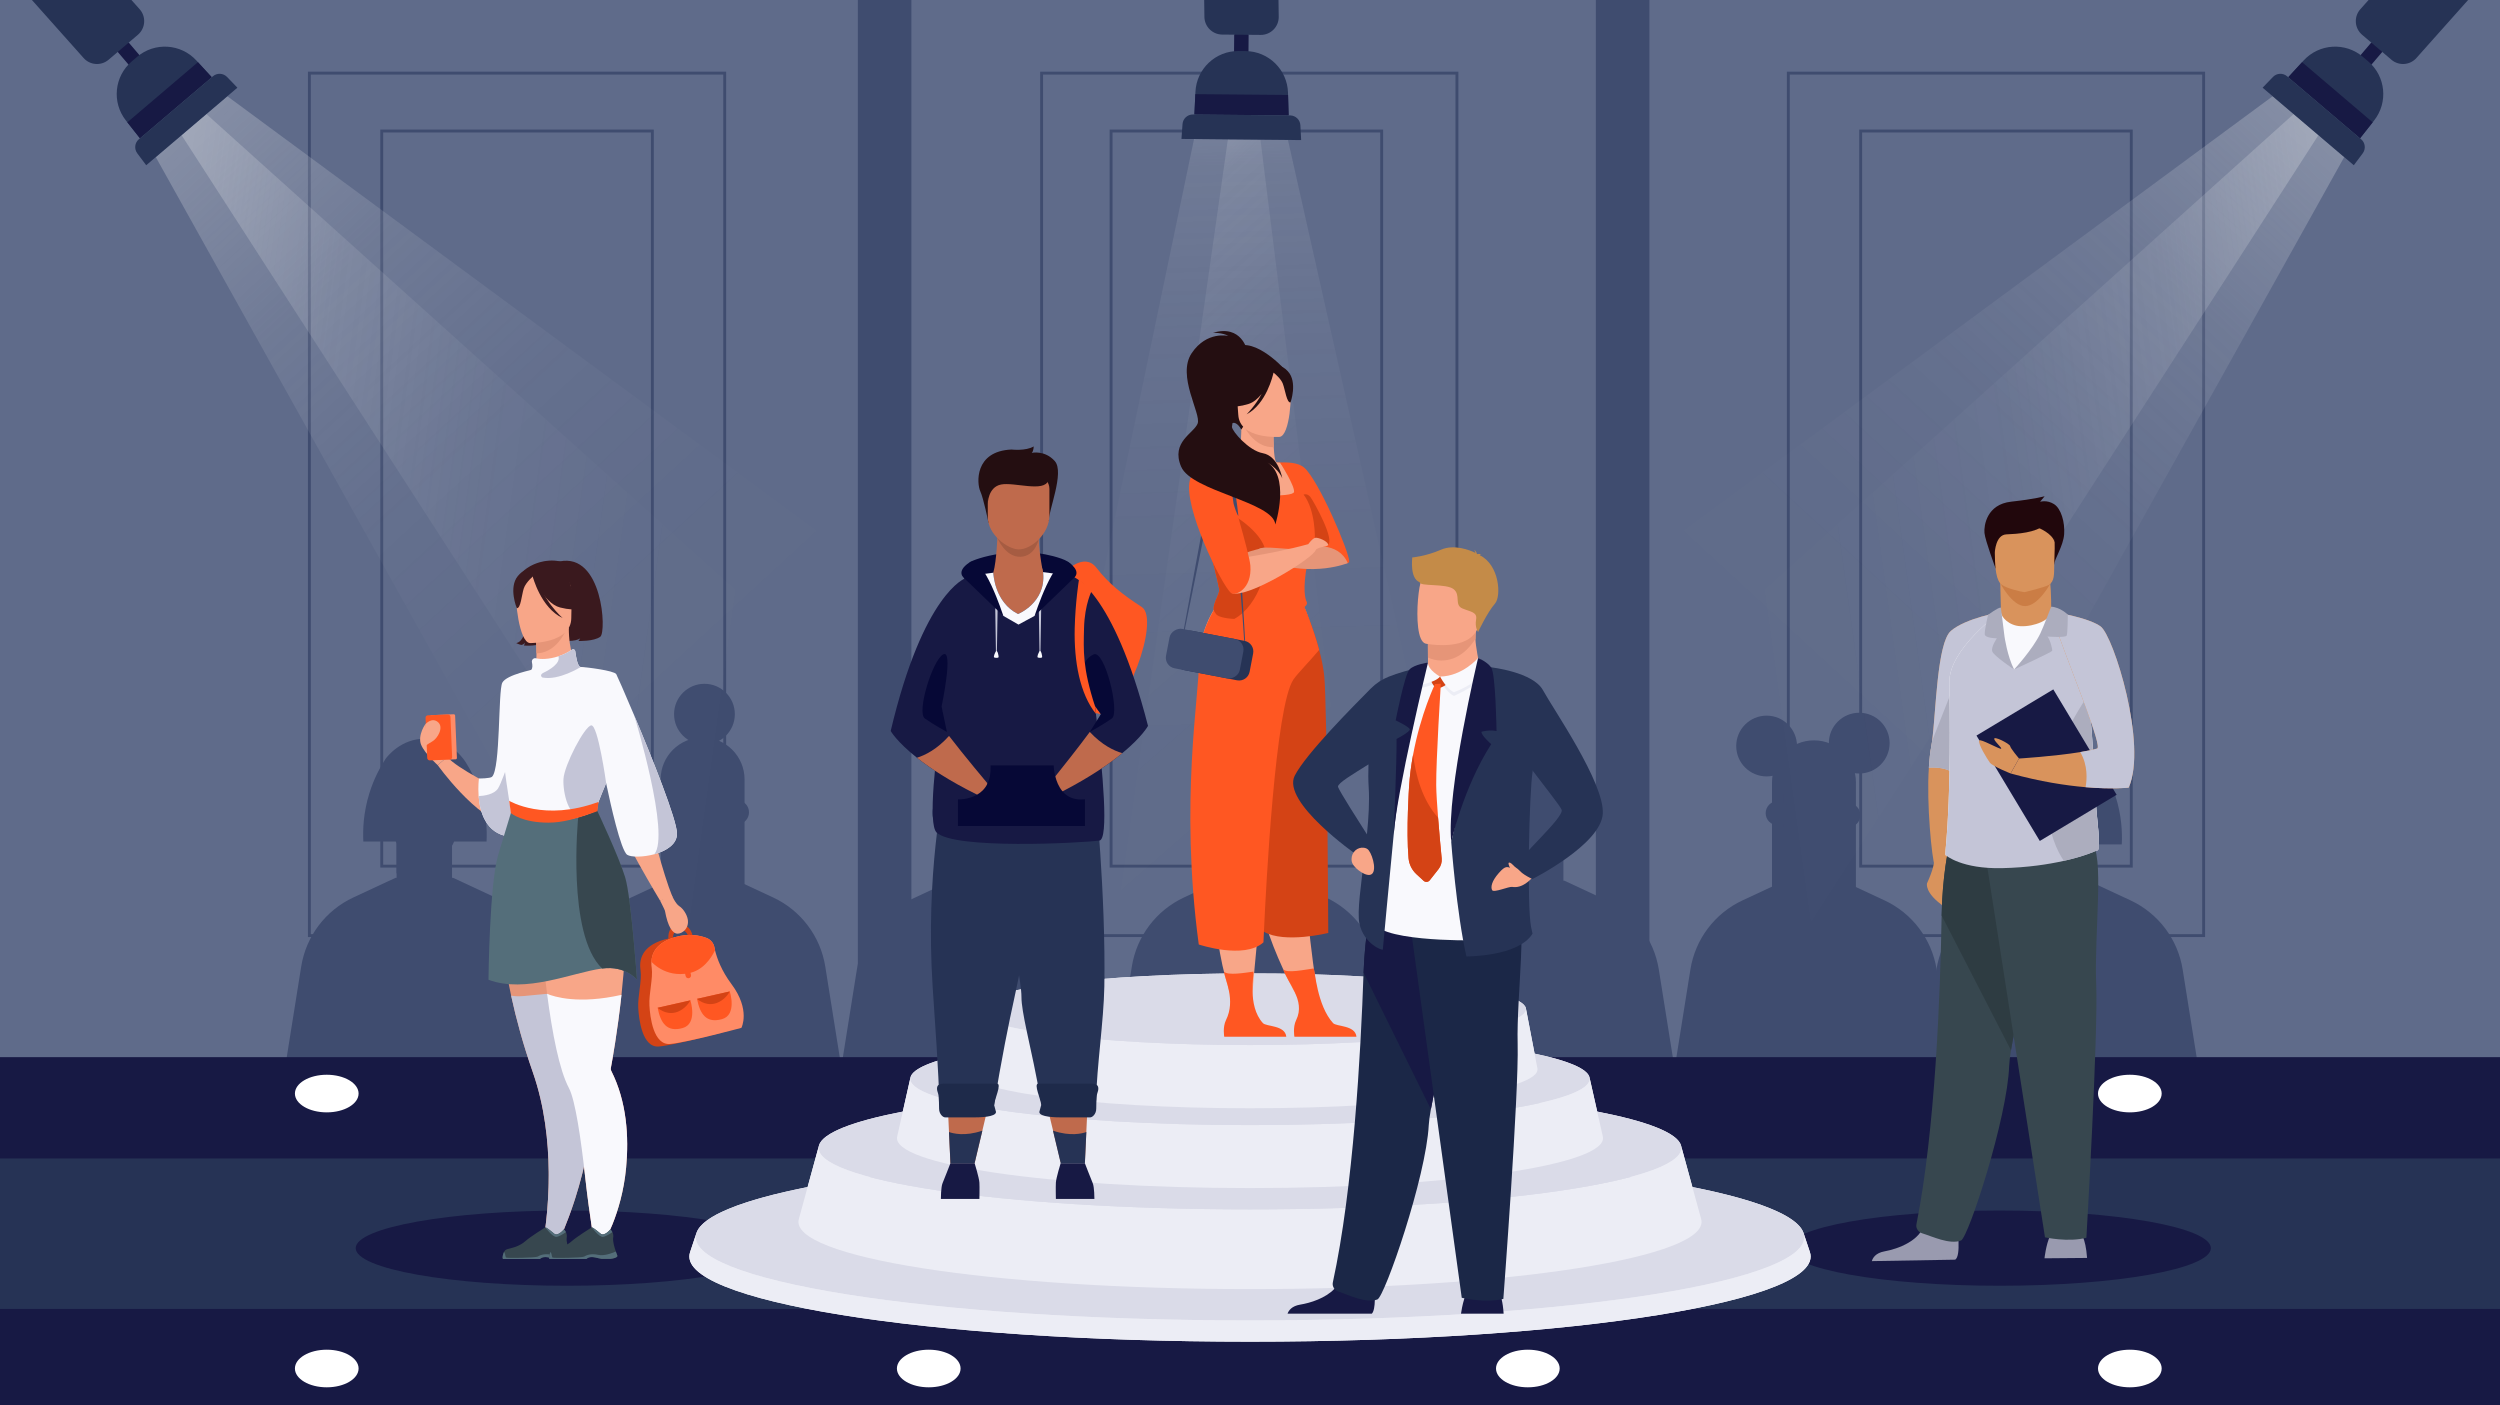 <?xml version="1.0" encoding="UTF-8"?>
<svg id="Layer_1" data-name="Layer 1" xmlns="http://www.w3.org/2000/svg" xmlns:xlink="http://www.w3.org/1999/xlink" version="1.1" viewBox="0 0 1071 602">
  <defs>
    <style>
      .cls-1 {
        fill: #f9f9fd;
      }

      .cls-1, .cls-2, .cls-3, .cls-4, .cls-5, .cls-6, .cls-7, .cls-8, .cls-9, .cls-10, .cls-11, .cls-12, .cls-13, .cls-14, .cls-15, .cls-16, .cls-17, .cls-18, .cls-19, .cls-20, .cls-21, .cls-22, .cls-23, .cls-24, .cls-25, .cls-26, .cls-27, .cls-28, .cls-29, .cls-30, .cls-31, .cls-32, .cls-33, .cls-34, .cls-35, .cls-36, .cls-37 {
        stroke-width: 0px;
      }

      .cls-2 {
        fill: #d44315;
      }

      .cls-3 {
        fill: #37474f;
      }

      .cls-4 {
        fill: #c48b48;
      }

      .cls-5 {
        fill: #546e7a;
      }

      .cls-6 {
        fill: none;
      }

      .cls-7 {
        fill: #acadbe;
      }

      .cls-8 {
        fill: #3a191e;
      }

      .cls-9 {
        fill: #1b2747;
      }

      .cls-10 {
        fill: #d9935c;
      }

      .cls-11 {
        fill: #3f4c6f;
      }

      .cls-12 {
        fill: #2e3c42;
      }

      .cls-13 {
        fill: #263355;
      }

      .cls-14 {
        fill: #1e2a4a;
      }

      .cls-15 {
        fill: #f8a688;
      }

      .cls-16 {
        fill: #21070c;
      }

      .cls-17 {
        fill: #ecedf5;
      }

      .cls-18 {
        fill: #cb7d45;
      }

      .cls-19 {
        fill: #5f6b8a;
      }

      .cls-20 {
        fill: #a65c42;
      }

      .cls-21 {
        fill: #ff8b66;
      }

      .cls-22 {
        fill: #171944;
      }

      .cls-23 {
        fill: #c4c5d7;
      }

      .cls-24 {
        fill: #060836;
      }

      .cls-25 {
        fill: url(#Degradado_sin_nombre_9-2);
      }

      .cls-25, .cls-26, .cls-27, .cls-28 {
        opacity: .7;
      }

      .cls-26 {
        fill: url(#Degradado_sin_nombre_9-4);
      }

      .cls-27 {
        fill: url(#Degradado_sin_nombre_9-3);
      }

      .cls-28 {
        fill: url(#Degradado_sin_nombre_9);
      }

      .cls-29 {
        fill: #240e11;
      }

      .cls-30 {
        fill: #e69578;
      }

      .cls-31 {
        fill: url(#Degradado_sin_nombre_11-2);
      }

      .cls-31, .cls-34 {
        opacity: .45;
      }

      .cls-32 {
        fill: #999aaf;
      }

      .cls-33 {
        fill: #bf6a4c;
      }

      .cls-34 {
        fill: url(#Degradado_sin_nombre_11);
      }

      .cls-35 {
        fill: #fff;
      }

      .cls-36 {
        fill: #ff5722;
      }

      .cls-37 {
        fill: #dadbe8;
      }

      .cls-38 {
        filter: url(#outer-glow-1);
      }
    </style>
    <filter id="outer-glow-1" filterUnits="userSpaceOnUse">
      <feOffset dx="0" dy="0"/>
      <feGaussianBlur result="blur" stdDeviation="6.199"/>
      <feFlood flood-color="#fff" flood-opacity=".5"/>
      <feComposite in2="blur" operator="in"/>
      <feComposite in="SourceGraphic"/>
    </filter>
    <linearGradient id="Degradado_sin_nombre_11" data-name="Degradado sin nombre 11" x1="1953.613" y1="-469.379" x2="2271.228" y2="-112.522" gradientTransform="translate(-1278.552 -886.342) rotate(39.97)" gradientUnits="userSpaceOnUse">
      <stop offset="0" stop-color="#f6f6f6" stop-opacity=".65"/>
      <stop offset=".13" stop-color="rgba(248, 248, 248, .485)" stop-opacity=".485"/>
      <stop offset=".288" stop-color="rgba(250, 250, 250, .312)" stop-opacity=".312"/>
      <stop offset=".441" stop-color="rgba(252, 252, 252, .176)" stop-opacity=".176"/>
      <stop offset=".587" stop-color="rgba(253, 253, 253, .079)" stop-opacity=".079"/>
      <stop offset=".722" stop-color="rgba(254, 254, 254, .02)" stop-opacity=".02"/>
      <stop offset=".836" stop-color="#fff" stop-opacity="0"/>
    </linearGradient>
    <linearGradient id="Degradado_sin_nombre_11-2" data-name="Degradado sin nombre 11" x1="333.232" y1="477.133" x2="601.915" y2="779.012" gradientTransform="translate(39.424 -339.181) rotate(.504)" xlink:href="#Degradado_sin_nombre_11"/>
    <linearGradient id="Degradado_sin_nombre_9" data-name="Degradado sin nombre 9" x1="1512.168" y1="-527.364" x2="1829.78" y2="-170.51" gradientTransform="translate(-1463.035 576.061) rotate(-.963)" gradientUnits="userSpaceOnUse">
      <stop offset=".056" stop-color="#f6f6f6" stop-opacity=".65"/>
      <stop offset=".093" stop-color="rgba(246, 246, 246, .606)" stop-opacity=".606"/>
      <stop offset=".291" stop-color="rgba(249, 249, 249, .391)" stop-opacity=".391"/>
      <stop offset=".476" stop-color="rgba(251, 251, 251, .222)" stop-opacity=".222"/>
      <stop offset=".643" stop-color="rgba(253, 253, 253, .1)" stop-opacity=".1"/>
      <stop offset=".786" stop-color="rgba(254, 254, 254, .026)" stop-opacity=".026"/>
      <stop offset=".888" stop-color="#fff" stop-opacity="0"/>
    </linearGradient>
    <linearGradient id="Degradado_sin_nombre_9-2" data-name="Degradado sin nombre 9" x1="29.644" y1="151.542" x2="298.323" y2="453.417" gradientTransform="translate(-108.923 126.311) rotate(-40.425)" xlink:href="#Degradado_sin_nombre_9"/>
    <linearGradient id="Degradado_sin_nombre_9-3" data-name="Degradado sin nombre 9" x1="1997.328" y1="-519.212" x2="2314.94" y2="-162.359" gradientTransform="translate(3019.283 576.061) rotate(-179.037) scale(1 -1)" xlink:href="#Degradado_sin_nombre_9"/>
    <linearGradient id="Degradado_sin_nombre_9-4" data-name="Degradado sin nombre 9" x1="399.015" y1="466.184" x2="667.695" y2="768.059" gradientTransform="translate(1665.171 126.311) rotate(-139.575) scale(1 -1)" xlink:href="#Degradado_sin_nombre_9"/>
  </defs>
  <g>
    <rect class="cls-19" x="-124.733" y="-8.348" width="1378.003" height="619.935"/>
    <path class="cls-11" d="M311.083,401.43h-179.162V30.708h179.162v370.722ZM133.162,400.189h176.681V31.948h-176.681v368.241Z"/>
    <path class="cls-11" d="M280.087,371.673h-117.168V55.505h117.168v316.167ZM164.159,370.433h114.688V56.746h-114.688v313.687Z"/>
    <path class="cls-11" d="M592.534,371.673h-117.168V55.505h117.168v316.167ZM476.606,370.433h114.688V56.746h-114.688v313.687Z"/>
    <path class="cls-11" d="M913.661,371.673h-117.169V55.505h117.169v316.167ZM797.732,370.433h114.688V56.746h-114.688v313.687Z"/>
    <path class="cls-11" d="M624.771,401.43h-179.161V30.708h179.161v370.722ZM446.85,400.189h176.681V31.948h-176.681v368.241Z"/>
    <path class="cls-11" d="M944.657,401.43h-179.161V30.708h179.161v370.722ZM766.736,400.189h176.681V31.948h-176.681v368.241Z"/>
    <rect class="cls-11" x="367.498" y="-8.968" width="22.938" height="461.232"/>
    <rect class="cls-11" x="683.665" y="-8.968" width="22.938" height="461.232"/>
    <g>
      <g>
        <path class="cls-11" d="M155.658,360.511h52.785c.247-4.937-.001-12.331-2.708-20.722-1.732-5.369-4.004-9.701-6.044-12.951-.309-.537-6.008-10.058-17.268-10.361-10.662-.287-16.777,7.947-17.268,8.634-2.28,3.503-4.959,8.422-6.907,14.678-2.629,8.44-2.844,15.829-2.59,20.722Z"/>
        <rect class="cls-11" x="169.904" y="350.582" width="23.744" height="27.629"/>
        <polygon class="cls-11" points="169.904 374.196 193.648 361.013 193.648 350.582 169.904 350.582 169.904 374.196"/>
        <rect class="cls-11" x="169.041" y="325.975" width="25.902" height="40.148" rx="8.26" ry="8.26"/>
        <path class="cls-11" d="M241.218,456.035h-24.897l-5.84-43.718h-57.418l-5.84,43.718h-24.884l6.695-41.957c2.071-12.981,10.452-24.078,22.367-29.621l18.065-8.406h24.611l18.065,8.406c11.915,5.542,20.309,16.639,22.38,29.621l6.695,41.957Z"/>
        <polygon class="cls-11" points="220.86 456.035 144.298 456.035 149.927 416.855 151.142 408.424 213.073 408.424 214.784 418.888 220.86 456.035"/>
        <circle class="cls-11" cx="166.451" cy="347.128" r="5.18"/>
        <circle class="cls-11" cx="196.67" cy="347.992" r="5.18"/>
        <path class="cls-11" d="M181.992,324.68c1.04,7.399-2.328,14.08-7.771,16.405-4.08,1.743-8.091.51-9.497,0,.098-1.259.71-7.458,6.044-12.088,4.579-3.975,9.743-4.281,11.224-4.317Z"/>
        <path class="cls-11" d="M182.18,324.68c-1.04,7.399,2.328,14.08,7.771,16.405,4.08,1.743,8.091.51,9.498,0-.018-1.287-.236-6.701-4.505-11.224-5.035-5.336-11.726-5.216-12.763-5.18Z"/>
      </g>
      <g>
        <path class="cls-11" d="M856.185,361.751h52.785c.247-4.937-.001-12.331-2.708-20.722-1.732-5.369-4.004-9.701-6.044-12.951-.309-.537-6.008-10.058-17.268-10.361-10.662-.287-16.777,7.947-17.268,8.634-2.281,3.503-4.959,8.422-6.907,14.678-2.629,8.44-2.844,15.829-2.59,20.722Z"/>
        <rect class="cls-11" x="870.431" y="351.822" width="23.744" height="27.629"/>
        <polygon class="cls-11" points="870.431 375.436 894.175 362.253 894.175 351.822 870.431 351.822 870.431 375.436"/>
        <rect class="cls-11" x="869.568" y="327.215" width="25.902" height="40.148" rx="8.26" ry="8.26"/>
        <path class="cls-11" d="M941.745,457.275h-24.897l-5.84-43.718h-57.418l-5.84,43.718h-24.884l6.695-41.957c2.071-12.981,10.452-24.078,22.367-29.621l18.065-8.406h24.611l18.065,8.406c11.915,5.542,20.309,16.639,22.38,29.621l6.695,41.957Z"/>
        <polygon class="cls-11" points="921.387 457.275 844.825 457.275 850.454 418.095 851.669 409.664 913.6 409.664 915.311 420.128 921.387 457.275"/>
        <circle class="cls-11" cx="866.978" cy="348.368" r="5.18"/>
        <circle class="cls-11" cx="897.197" cy="349.232" r="5.18"/>
        <path class="cls-11" d="M882.519,325.92c1.04,7.399-2.328,14.08-7.771,16.405-4.08,1.743-8.091.51-9.497,0,.098-1.259.71-7.458,6.044-12.088,4.579-3.975,9.743-4.281,11.224-4.317Z"/>
        <path class="cls-11" d="M882.707,325.92c-1.04,7.399,2.328,14.08,7.771,16.405,4.08,1.743,8.091.51,9.498,0-.018-1.287-.236-6.701-4.505-11.224-5.035-5.336-11.726-5.216-12.763-5.18Z"/>
      </g>
      <g>
        <path class="cls-11" d="M511.501,360.511h52.785c.247-4.937-.001-12.331-2.708-20.722-1.732-5.369-4.004-9.701-6.044-12.951-.309-.537-6.008-10.058-17.268-10.361-10.662-.287-16.777,7.947-17.268,8.634-2.281,3.503-4.959,8.422-6.907,14.678-2.629,8.44-2.844,15.829-2.59,20.722Z"/>
        <rect class="cls-11" x="525.747" y="350.582" width="23.744" height="27.629"/>
        <polygon class="cls-11" points="525.747 374.196 549.491 361.013 549.491 350.582 525.747 350.582 525.747 374.196"/>
        <rect class="cls-11" x="524.884" y="325.975" width="25.902" height="40.148" rx="8.26" ry="8.26"/>
        <path class="cls-11" d="M597.061,456.035h-24.897l-5.84-43.718h-57.418l-5.84,43.718h-24.884l6.695-41.957c2.071-12.981,10.452-24.078,22.367-29.621l18.065-8.406h24.611l18.065,8.406c11.915,5.542,20.309,16.639,22.38,29.621l6.695,41.957Z"/>
        <polygon class="cls-11" points="576.703 456.035 500.141 456.035 505.77 416.855 506.985 408.424 568.916 408.424 570.627 418.888 576.703 456.035"/>
        <circle class="cls-11" cx="522.294" cy="347.128" r="5.18"/>
        <circle class="cls-11" cx="552.513" cy="347.992" r="5.18"/>
        <path class="cls-11" d="M537.835,324.68c1.04,7.399-2.328,14.08-7.771,16.405-4.08,1.743-8.091.51-9.497,0,.098-1.259.71-7.458,6.044-12.088,4.579-3.975,9.743-4.281,11.224-4.317Z"/>
        <path class="cls-11" d="M538.023,324.68c-1.04,7.399,2.328,14.08,7.771,16.405,4.08,1.743,8.091.51,9.498,0-.018-1.287-.236-6.701-4.505-11.224-5.035-5.336-11.726-5.216-12.763-5.18Z"/>
      </g>
      <g>
        <path class="cls-11" d="M795.081,415.119h-35.956v-79.972c0-9.929,8.049-17.978,17.978-17.978h0c9.929,0,17.978,8.049,17.978,17.978v79.972Z"/>
        <rect class="cls-11" x="765.042" y="351.822" width="23.744" height="27.629"/>
        <polygon class="cls-11" points="765.042 375.436 788.786 362.253 788.786 351.822 765.042 351.822 765.042 375.436"/>
        <path class="cls-11" d="M777.13,367.363h0c-7.153,0-12.951-5.798-12.951-12.951v-14.246c0-7.153,5.798-12.951,12.951-12.951h0c7.153,0,12.951,5.798,12.951,12.951v14.246c0,7.153-5.798,12.951-12.951,12.951Z"/>
        <path class="cls-11" d="M836.356,457.275h-24.897l-5.84-43.718h-57.418l-5.84,43.718h-24.884l6.695-41.957c2.071-12.981,10.452-24.078,22.367-29.621l18.065-8.406h24.611l18.065,8.406c11.915,5.542,20.309,16.639,22.38,29.621l6.695,41.957Z"/>
        <polygon class="cls-11" points="815.998 457.275 739.436 457.275 745.065 418.095 746.28 409.664 808.211 409.664 809.922 420.128 815.998 457.275"/>
        <circle class="cls-11" cx="761.589" cy="348.368" r="5.18"/>
        <circle class="cls-11" cx="791.808" cy="349.232" r="5.18"/>
      </g>
      <g>
        <path class="cls-11" d="M318.971,413.879h-35.956v-79.972c0-9.929,8.049-17.978,17.978-17.978h0c9.929,0,17.978,8.049,17.978,17.978v79.972Z"/>
        <rect class="cls-11" x="288.932" y="350.582" width="23.744" height="27.629"/>
        <polygon class="cls-11" points="288.932 374.196 312.676 361.013 312.676 350.582 288.932 350.582 288.932 374.196"/>
        <path class="cls-11" d="M301.019,366.123h0c-7.153,0-12.951-5.798-12.951-12.951v-14.246c0-7.153,5.798-12.951,12.951-12.951h0c7.153,0,12.951,5.798,12.951,12.951v14.246c0,7.153-5.798,12.951-12.951,12.951Z"/>
        <path class="cls-11" d="M360.246,456.035h-24.897l-5.84-43.718h-57.418l-5.84,43.718h-24.884l6.695-41.957c2.071-12.981,10.452-24.078,22.367-29.621l18.065-8.406h24.611l18.065,8.406c11.915,5.542,20.309,16.639,22.38,29.621l6.695,41.957Z"/>
        <polygon class="cls-11" points="339.887 456.035 263.325 456.035 268.954 416.855 270.169 408.424 332.101 408.424 333.812 418.888 339.887 456.035"/>
        <circle class="cls-11" cx="285.478" cy="347.128" r="5.18"/>
        <circle class="cls-11" cx="315.697" cy="347.992" r="5.18"/>
      </g>
      <g>
        <path class="cls-11" d="M407.186,352.802c-.025.012-.05.037-.087.05v-.149c.025.037.05.062.087.099Z"/>
        <path class="cls-11" d="M433,352.628v.248c-.05-.012-.099-.025-.149-.05.05-.062.099-.136.149-.198Z"/>
        <path class="cls-11" d="M479.272,457.273h-118.879l6.695-41.957c2.071-12.981,10.452-24.078,22.367-29.621l18.065-8.406h.434v-18.238c-.558-1.438-.856-3-.856-4.637v-1.562c.037-.012.062-.037.087-.05-.037-.037-.062-.062-.087-.099v.149c-.756.434-1.649.694-2.591.694-2.864,0-5.183-2.319-5.183-5.183,0-2.467,1.748-4.55,4.079-5.046-.087-.707-.124-1.438-.124-2.17,0-10.031,7.501-18.164,16.738-18.164,9.249,0,16.738,8.134,16.738,18.164,0,.682-.037,1.364-.112,2.033,1.909.756,3.261,2.629,3.261,4.811,0,2.864-2.319,5.183-5.183,5.183-.608,0-1.19-.099-1.723-.298v-.248c-.05.062-.099.136-.149.198.05.025.099.037.149.05v1.537c0,2.033-.471,3.955-1.302,5.666v17.209h.434l18.065,8.406c11.915,5.542,20.309,16.639,22.38,29.621l6.695,41.957Z"/>
        <path class="cls-11" d="M407.186,352.802c-.025.012-.05.037-.087.05v-.149c.025.037.05.062.087.099Z"/>
        <path class="cls-11" d="M433,352.628v.248c-.05-.012-.099-.025-.149-.05.05-.062.099-.136.149-.198Z"/>
      </g>
      <g>
        <ellipse class="cls-11" cx="658.075" cy="341.152" rx="16.738" ry="18.173"/>
        <rect class="cls-11" x="646.015" y="351.822" width="23.744" height="27.629"/>
        <polygon class="cls-11" points="646.015 375.436 669.758 362.253 669.758 351.822 646.015 351.822 646.015 375.436"/>
        <path class="cls-11" d="M658.102,367.363h0c-7.153,0-12.951-5.798-12.951-12.951v-14.246c0-7.153,5.798-12.951,12.951-12.951h0c7.153,0,12.951,5.798,12.951,12.951v14.246c0,7.153-5.798,12.951-12.951,12.951Z"/>
        <path class="cls-11" d="M717.329,457.275h-24.897l-5.84-43.718h-57.418l-5.84,43.718h-24.884l6.695-41.957c2.071-12.981,10.452-24.078,22.367-29.621l18.065-8.406h24.611l18.065,8.406c11.915,5.542,20.309,16.639,22.38,29.621l6.695,41.957Z"/>
        <polygon class="cls-11" points="696.97 457.275 620.408 457.275 626.037 418.095 627.252 409.664 689.184 409.664 690.895 420.128 696.97 457.275"/>
        <circle class="cls-11" cx="642.561" cy="348.368" r="5.18"/>
        <circle class="cls-11" cx="672.78" cy="347.992" r="5.18"/>
      </g>
      <circle class="cls-11" cx="301.784" cy="305.959" r="13.019"/>
      <circle class="cls-11" cx="756.817" cy="319.598" r="13.019"/>
      <circle class="cls-11" cx="796.493" cy="318.358" r="13.019"/>
    </g>
    <g>
      <rect class="cls-22" x="-49.107" y="452.884" width="1186.326" height="158.703"/>
      <rect class="cls-13" x="-93.829" y="496.28" width="1232.34" height="64.473"/>
      <g class="cls-38">
        <g>
          <ellipse class="cls-35" cx="139.981" cy="468.481" rx="13.639" ry="8.059"/>
          <ellipse class="cls-35" cx="139.981" cy="586.268" rx="13.639" ry="8.059"/>
        </g>
        <ellipse class="cls-35" cx="397.874" cy="586.268" rx="13.639" ry="8.059"/>
        <ellipse class="cls-35" cx="654.528" cy="586.268" rx="13.639" ry="8.059"/>
        <g>
          <ellipse class="cls-35" cx="912.421" cy="468.481" rx="13.639" ry="8.059"/>
          <ellipse class="cls-35" cx="912.421" cy="586.268" rx="13.639" ry="8.059"/>
        </g>
      </g>
    </g>
    <g>
      <ellipse class="cls-22" cx="242.891" cy="534.703" rx="90.511" ry="16.118"/>
      <ellipse class="cls-22" cx="529.301" cy="534.703" rx="90.511" ry="16.118"/>
      <ellipse class="cls-22" cx="856.627" cy="534.703" rx="90.511" ry="16.118"/>
    </g>
  </g>
  <g>
    <g>
      <path class="cls-1" d="M775.367,536.417c-.744-2.232-2.736-8.212-2.736-8.212-2.47-7.413-19.914-14.17-47.606-19.667-2.326-8.493-4.864-17.764-4.864-17.764-1.497-5.467-14.677-10.47-35.914-14.557-1.561-6.922-3.3-14.638-3.3-14.638-.85-3.769-9.415-7.254-23.531-10.193-1.464-7.625-3.728-19.416-3.728-19.416-1.605-8.357-54.502-14.967-118.189-14.967s-116.584,6.61-118.189,14.967c0,0-2.254,11.738-3.728,19.416-14.116,2.939-22.681,6.425-23.531,10.193,0,0-1.731,7.679-3.3,14.638-21.237,4.087-34.417,9.091-35.914,14.557,0,0-2.525,9.22-4.864,17.764-27.692,5.497-45.136,12.254-47.606,19.667,0,0-.989,2.968-2.736,8.212-6.893,20.69,100.335,38.356,239.867,38.356s246.76-17.666,239.867-38.356Z"/>
      <g>
        <g>
          <path class="cls-17" d="M535.5,565.669c-137.857,0-243.865-17.25-237.131-37.464,0,0-.989,2.968-2.736,8.212-6.893,20.69,100.335,38.356,239.867,38.356s246.76-17.666,239.867-38.356c-.744-2.232-2.736-8.212-2.736-8.212,6.734,20.214-99.274,37.464-237.131,37.464Z"/>
          <path class="cls-37" d="M535.5,565.669c137.857,0,243.865-17.25,237.131-37.464-6.372-19.128-112.404-33.895-237.131-33.895s-230.758,14.767-237.131,33.895c-6.734,20.214,99.274,37.464,237.131,37.464Z"/>
        </g>
        <g>
          <path class="cls-17" d="M535.5,518.096c-106.117,0-188.719-12.501-184.661-27.322,0,0-7.486,27.336-8.622,31.485-4.451,16.254,82,29.989,193.283,29.989s197.733-13.736,193.282-29.989c-.483-1.764-8.622-31.485-8.622-31.485,4.058,14.82-78.544,27.322-184.661,27.322Z"/>
          <path class="cls-37" d="M535.5,518.096c106.117,0,188.719-12.501,184.661-27.322-3.888-14.197-86.498-25.274-184.661-25.274s-180.773,11.077-184.661,25.274c-4.058,14.82,78.544,27.322,184.661,27.322Z"/>
        </g>
        <g>
          <path class="cls-17" d="M535.5,481.991c-82.87,0-147.953-9.297-145.447-20.412,0,0-5.012,22.231-5.708,25.317-2.708,12.014,64.926,22.073,151.155,22.073s153.863-10.06,151.155-22.073c-.296-1.311-5.708-25.317-5.708-25.317,2.506,11.116-62.577,20.412-145.447,20.412Z"/>
          <path class="cls-37" d="M535.5,481.991c82.87,0,147.953-9.297,145.447-20.412-2.423-10.746-67.509-19.198-145.447-19.198s-143.025,8.452-145.447,19.198c-2.506,11.116,62.577,20.412,145.447,20.412Z"/>
        </g>
        <g>
          <path class="cls-17" d="M535.5,447.702c-66.942,0-119.838-7.142-118.189-15.732,0,0-4.476,23.313-4.938,25.719-1.791,9.329,53.313,17.093,123.127,17.093s124.918-7.764,123.127-17.093c-.196-1.022-4.938-25.719-4.938-25.719,1.649,8.59-51.247,15.732-118.189,15.732Z"/>
          <path class="cls-37" d="M535.5,447.702c66.942,0,119.838-7.142,118.189-15.732-1.605-8.357-54.502-14.968-118.189-14.968s-116.584,6.61-118.189,14.968c-1.649,8.59,51.247,15.732,118.189,15.732Z"/>
        </g>
      </g>
    </g>
    <g>
      <g>
        <path class="cls-22" d="M531.865,25.534c1.689-.06,2.967-1.576,2.982-3.265l.065-7.356c.003-.358-1.379-.66-3.087-.675-1.708-.015-3.095.263-3.098.621l-.067,7.557c-.015,1.754,1.433,3.181,3.206,3.118Z"/>
        <polygon class="cls-34" points="511.525 59.571 414.882 522.416 656.118 524.544 551.763 59.959 511.525 59.571"/>
        <polygon class="cls-31" points="539.977 59.821 531.607 59.776 526.032 59.698 460.013 522.814 528.913 523.422 597.814 524.03 539.977 59.821"/>
        <g>
          <path class="cls-13" d="M552.056,49.435l-.277-9.732c-.281-9.865-8.318-17.74-18.187-17.818l-1.483-.012-1.485-.014c-9.868-.095-18.042,7.634-18.499,17.491l-.45,9.695,40.381.391Z"/>
          <polygon class="cls-22" points="512.079 40.327 511.675 49.045 552.056 49.435 551.807 40.678 512.079 40.327"/>
          <path class="cls-13" d="M506.136,59.519l.457-6.364c.168-2.335,2.123-4.138,4.464-4.115l41.639.402c2.341.023,4.261,1.862,4.384,4.201l.334,6.372-51.277-.495Z"/>
        </g>
        <path class="cls-13" d="M515.343-39.238l.625,46.308c-.038,4.239,3.368,7.705,7.607,7.743l16.488.145c4.239.037,7.705-3.368,7.743-7.607l-.625-46.308-31.838-.281Z"/>
      </g>
      <g>
        <g>
          <path class="cls-22" d="M59.807,28.257c1.237-1.152,1.209-3.134.113-4.421l-4.77-5.6c-.232-.272-1.474.405-2.775,1.512-1.3,1.108-2.166,2.227-1.934,2.499l4.901,5.753c1.138,1.336,3.166,1.464,4.465.256Z"/>
          <polygon class="cls-28" points="66.739 67.298 296.957 480.293 480.606 323.856 97.394 41.23 66.739 67.298"/>
          <polygon class="cls-25" points="88.399 48.847 82.046 54.296 77.783 57.891 331.314 451.027 383.767 406.346 436.22 361.665 88.399 48.847"/>
          <g>
            <path class="cls-13" d="M90.72,33.087l-6.586-7.171c-6.675-7.269-17.906-7.953-25.414-1.547l-1.128.963-1.131.962c-7.517,6.393-8.63,17.587-2.517,25.334l6.012,7.619,30.764-26.16Z"/>
            <polygon class="cls-22" points="54.551 52.396 59.956 59.247 90.72 33.087 84.795 26.634 54.551 52.396"/>
            <path class="cls-13" d="M62.634,70.789l-3.824-5.107c-1.403-1.874-1.107-4.517.677-6.034l31.721-26.976c1.784-1.517,4.44-1.385,6.064.302l4.426,4.595-39.064,33.22Z"/>
          </g>
          <path class="cls-13" d="M4.889-9.854l30.811,34.576c2.749,3.227,7.593,3.615,10.82.866l12.552-10.692c3.227-2.749,3.615-7.593.866-10.82L29.127-30.5,4.889-9.854Z"/>
        </g>
        <g>
          <path class="cls-22" d="M1011.193,28.257c-1.237-1.152-1.209-3.134-.114-4.421l4.77-5.6c.232-.272,1.474.405,2.775,1.512,1.3,1.108,2.166,2.227,1.934,2.499l-4.901,5.753c-1.138,1.336-3.166,1.464-4.465.256Z"/>
          <polygon class="cls-27" points="1004.261 67.298 774.043 480.293 590.394 323.856 973.606 41.23 1004.261 67.298"/>
          <polygon class="cls-26" points="982.601 48.847 988.954 54.296 993.217 57.891 739.686 451.027 687.233 406.346 634.78 361.665 982.601 48.847"/>
          <g>
            <path class="cls-13" d="M980.28,33.087l6.586-7.171c6.675-7.269,17.906-7.953,25.414-1.547l1.128.963,1.131.962c7.517,6.393,8.63,17.587,2.517,25.334l-6.012,7.619-30.764-26.16Z"/>
            <polygon class="cls-22" points="1016.449 52.396 1011.044 59.247 980.28 33.087 986.205 26.634 1016.449 52.396"/>
            <path class="cls-13" d="M1008.366,70.789l3.824-5.107c1.403-1.874,1.107-4.517-.677-6.034l-31.721-26.976c-1.784-1.517-4.44-1.385-6.064.302l-4.426,4.595,39.064,33.22Z"/>
          </g>
          <path class="cls-13" d="M1066.111-9.854l-30.811,34.576c-2.749,3.227-7.593,3.615-10.82.866l-12.552-10.692c-3.227-2.749-3.615-7.593-.866-10.82l30.811-34.576,24.237,20.646Z"/>
        </g>
      </g>
    </g>
  </g>
  <rect class="cls-6" x="111.688" y="-.565" width="805.886" height="805.886"/>
  <g>
    <path class="cls-16" d="M854.898,243.475s-4.471-12.031-4.754-15.172c-.283-3.141.974-12.236,11.438-13.387,10.463-1.151,14.345-2.338,14.345-2.338l-1.955,2.394s2.898-.958,5.966.984c3.067,1.943,4.712,7.812,4.348,12.9-.365,5.088-4.236,10.749-4.255,12.851-.019,2.102-25.133,1.768-25.133,1.768Z"/>
    <path class="cls-10" d="M828.51,369.575s-.192,2.771-2.974,8.834c0,0-1.251,4.112,7.515,10.094,8.766,5.983-.091-19.006-.091-19.006l-4.45.078Z"/>
    <path class="cls-10" d="M857.204,262.206s-4.403,26.086-9.228,53.339c-5.241,29.623-10.98,60.626-12.101,61.021-2.152.76-5.513-2.011-7.019-5.593-1.21-2.881-3.616-26.698-2.531-42.134.264-3.768.593-6.863.985-8.783,1.995-9.779,2.05-44.252,8.45-49.776,6.4-5.526,21.444-8.073,21.444-8.073Z"/>
    <path class="cls-23" d="M857.204,262.206s-2.538,15.034-5.871,34.198c-1.056,6.081-2.194,12.576-3.357,19.141-5.013,10.265-9.347,17.26-10.745,15.983-2.853-2.602-7.787-2.843-10.906-2.69.264-3.768.593-6.863.985-8.783.157-.773.302-1.699.44-2.753,1.602-12.289,2.115-41.935,8.01-47.023,6.4-5.526,21.444-8.073,21.444-8.073Z"/>
    <path class="cls-7" d="M851.333,296.404c-1.056,6.081-2.194,12.576-3.357,19.141-5.013,10.265-9.347,17.26-10.745,15.983-2.853-2.602-7.787-2.843-10.906-2.69.264-3.768.593-6.863.985-8.783.157-.773.302-1.699.44-2.753l14.907-37.84,8.675,16.942Z"/>
    <path class="cls-10" d="M878.737,261.447c.023-5.246-.172-11.506-.973-16.784l-20.871,3.786s.111,6.387.327,13.473c-.012.002-.021.003-.021.003,0,0-.456,6.585,7.659,7.405,8.115.821,14.187-2.814,13.88-7.884Z"/>
    <path class="cls-18" d="M856.856,249.742s5.107,10.016,10.76,9.918c5.653-.099,10.779-9.692,10.779-9.692l-21.538-.225Z"/>
    <path class="cls-32" d="M875.859,539.056s.658-5.946,2.36-9.505c1.703-3.558,12.967-1.509,12.967-1.509,0,0,2.278,1.885,2.916,10.856l-18.243.158Z"/>
    <path class="cls-32" d="M837.615,539.643c2.609-1.656.899-13.639.899-13.639,0,0-12.461-9.618-14.02-2.061-1.558,7.557-11.485,11.111-17.154,12.132-3.913.705-5.09,2.899-5.443,4.191l35.718-.623Z"/>
    <path class="cls-10" d="M857.549,250.478c2.062,1.565,8.053,3.05,9.78,3.206,0,0,8.808-2.126,10.399-3.123,2.463-1.553,2.249-4.604,2.303-8.853.065-5.029.503-8.985-.109-11.873-.727-3.455-2.959-5.388-9.122-5.817-11.313-.783-15.969,2.127-16.1,5.918-.033,1.018-.064,1.988-.08,2.908-.246,11.817.76,15.989,2.929,17.636Z"/>
    <path class="cls-3" d="M861.514,449.955c-.452,2.765-.73,5.032-.786,6.655-.754,22.305-17.481,73.566-20.611,74.809-4.844,1.925-12.589-1.852-16.628-3.061-1.674-.502-2.827-2.161-2.486-3.871,8.024-40.258,10.222-98.065,10.793-132.277.289-17.232,3.037-29.18,3.037-29.18,0,0,42.766-12.214,43.274,2.284.45,12.828-13.13,63.407-16.592,84.642Z"/>
    <path class="cls-12" d="M861.514,449.955l-29.719-57.746c.289-17.232,3.037-29.18,3.037-29.18,0,0,42.766-12.214,43.274,2.284.45,12.828-13.13,63.407-16.592,84.642Z"/>
    <path class="cls-3" d="M850.484,365.845l25.586,164.225s10.016,2.231,17.741.172c0,0,5.122-87.669,4.198-108.826-.923-21.157,3.784-56.722-2.272-60.529-6.056-3.807-45.253,4.959-45.253,4.959Z"/>
    <path class="cls-1" d="M899.002,360.829c.108,1.906-1.375,3.523-3.28,3.584l-35.784,1.171-26.283.861c-1.231.043,2.489-9.875,1.447-74.097-.231-14.332,21.687-30.139,22.096-30.146l.005.005c.036,2.064,3.354,5.817,8.37,6.057,5.953.286,13.196-2.8,13.136-6.225-.001-.039.703.698,1.842,2.295,3.044,4.273,9.208,14.714,13.345,33.004,3.267,14.444,2.446,33.846,5.051,58.816.191,1.804-.015,3.412.053,4.677Z"/>
    <path class="cls-23" d="M897.746,364.578s-4.72,2.214-13.588,4.215c-6.593,1.488-15.476,2.861-26.414,3.119-17.396.414-24.089-5.467-24.089-5.467-1.231.043,2.489-9.875,1.447-74.097-.231-14.332,21.687-30.139,22.096-30.146l.005.005s-.237,19.093,5.633,24.604c0,0,7.987-6.395,18.181-24.378,3.043,4.273,8.742,16.613,12.88,34.904.839,3.722,1.411,7.771,1.838,12.159,1.234,12.648,1.278,28.118,3.213,46.657.191,1.804-.015,3.412.053,4.677.108,1.906.651,3.686-1.256,3.749Z"/>
    <path class="cls-7" d="M897.746,364.578s-4.72,2.214-13.588,4.215c-2.874-4.221-6.537-11.866-7.238-24.002-1.185-20.522,17.862-47.31,17.862-47.31l.954,12.015c1.234,12.648,1.278,28.118,3.213,46.657.191,1.804-.015,3.412.053,4.677.108,1.906.651,3.686-1.256,3.749Z"/>
    <rect class="cls-22" x="857.541" y="301.461" width="38.403" height="52.679" transform="translate(-43.602 498.378) rotate(-31)"/>
    <path class="cls-10" d="M911.921,337.443s-6.798.782-18.46-.21c-8.415-.717-19.362-2.359-32.113-5.885l3.598-6.398s15.151-.933,26.228-2.753c2.759-.452,5.264-.96,7.221-1.522,2.404-.689-10.112-30.857-16.471-48.615-1.517-4.237-2.684-7.768-3.214-10.023,0,0,1.059.152,2.724.45,4.724.846,14.328,2.864,18.454,5.871,5.581,4.068,20.149,50.786,12.033,69.084Z"/>
    <path class="cls-23" d="M911.921,337.443s-6.798.782-18.46-.21c.587-3.174,1.075-9.361-2.286-15.036,2.759-.452,5.264-.96,7.221-1.522,2.404-.689-10.112-30.857-16.471-48.615-.584-5.766-.907-9.628-.907-9.628l.417.055c4.724.846,14.328,2.864,18.454,5.871,5.581,4.068,20.149,50.786,12.033,69.084Z"/>
    <path class="cls-7" d="M862.836,286.81s16.071-7.418,16.302-7.984c.231-.565-.887-4.876-2.032-6.14,0,0,7.789.586,8.254-.385s.485-8.991.485-8.991c0,0-3.103-3.154-7.117-3.404,0,0-3.358,8.765-4.613,11.389-3.327,6.956-11.278,15.515-11.278,15.515Z"/>
    <path class="cls-7" d="M858.742,272.766s1.187,8.32,4.095,14.044c0,0-8.562-5.745-9.317-7.657-.755-1.912,1.946-5.688,1.946-5.688,0,0-5.053-.032-5.203-1.713-.15-1.682,1.419-8.326,1.419-8.326,0,0,4.289-3.247,5.494-3.148l1.566,12.489Z"/>
    <path class="cls-16" d="M854.585,236.631s.306-7.534,4.976-7.707c4.671-.172,12.787-.77,16.108-4.002,3.321-3.233-20.094-1.372-20.094-1.372,0,0-2.675,9.116-.989,13.081Z"/>
    <path class="cls-16" d="M873.168,226.086s6.132,2.373,7.056,6.229c0,0,1.756-14.307-7.056-6.229Z"/>
    <path class="cls-10" d="M864.946,324.95s-3.649-4.32-3.803-5.326c-.154-1.005-7.29-4.62-6.805-2.967.396,1.351,3.438,3.748,2.932,4.103s-8.965-4.431-9.372-3.535c-.627,1.38,3.398,7.909,4.58,9.503,1.182,1.594,8.87,4.62,8.87,4.62l3.598-6.398Z"/>
  </g>
  <g>
    <polygon class="cls-33" points="423.338 473.862 420.84 484.371 417.525 498.309 407.165 498.309 406.548 484.957 406.071 474.659 423.338 473.862"/>
    <path class="cls-36" d="M456.166,245.103s8.196-8.771,13.526-1.893c5.33,6.878,11.237,11.52,19.416,16.81,8.178,5.289-7.227,46.751-17.472,45.899-10.245-.852-52.046-33.54-15.47-60.815Z"/>
    <path class="cls-24" d="M415.35,240.932c2.046-1.529,20.886-7.997,39.254-1.636,18.368,6.361-14.227,24.081-14.227,24.081l-10.564.455-14.463-22.9Z"/>
    <path class="cls-22" d="M403.069,513.62s0-5.072.723-6.758c.723-1.686,3.373-8.553,3.373-8.553h10.36s1.927,6.264,2.048,8.312c.12,2.048,0,6.999,0,6.999h-16.504Z"/>
    <path class="cls-22" d="M468.846,513.62s0-5.072-.723-6.758c-.723-1.686-3.373-8.553-3.373-8.553h-10.36s-1.927,6.264-2.048,8.312c-.12,2.048,0,6.999,0,6.999h16.503Z"/>
    <path class="cls-33" d="M427.342,228.953s-.365,11.294-1.811,16.353l-11.44,24.66,43.066-10.235-10.271-14.191s-3.101-15.142-1.475-20.744c1.626-5.601-18.069,4.156-18.069,4.156Z"/>
    <path class="cls-20" d="M427.28,230.512c0-.004,3.405,8.198,9.82,8.017,6.415-.181,7.875-7.435,7.875-7.435l-17.695-.583Z"/>
    <path class="cls-29" d="M423.451,223.875s-2.072-10.341-3.517-13.473c-1.445-3.132-2.65-17.106,13.371-17.829,0,0,6.144.723,9.517-1.325,0,0,0,2.048-.843,2.77,0,0,5.541-1.325,9.878,3.493,4.337,4.819-2.89,21.684-2.529,25.659l-25.876.704Z"/>
    <path class="cls-33" d="M436.365,235.362c-4.648-.082-13.203-6.271-13.203-13.935v-11.96c0-2.798,1.952-5.088,4.336-5.088h17.733c2.385,0,4.337,2.29,4.337,5.088v11.283c0,8.037-7.873,14.706-13.203,14.613Z"/>
    <path class="cls-29" d="M423.162,215.852s.024-7.186,5.716-8.291c5.692-1.105,18.431,3.503,20.238-1.737,1.807-5.24-24.623-5.15-25.954-1.807-1.331,3.343,0,11.836,0,11.836Z"/>
    <path class="cls-13" d="M443.008,340.39c2.851-8.874,2.794,36.734-8.651,88.036-1.747,7.83-5.658,26.71-8.466,44.982h-23.449c-.324-14.756-1.905-35.353-2.901-50.781-3.123-48.359,4.827-84.65,4.827-84.65l38.641,2.413Z"/>
    <path class="cls-13" d="M473.098,422.626c-.259,14.786-3.261,34.428-3.534,48.826h-23.789c-1.598-10.452-4.137-21.213-5.96-29.896-1.298-6.165-2.235-11.28-2.222-14.493.027-6.28-3.947-24.389-6.311-40.358-.004-.024-.007-.044-.01-.065-.092-.613-.181-1.226-.266-1.833-3.169-22.447-2.051-44.417-2.051-44.417l40.14-2.508s4.692,45.309,4.004,84.744Z"/>
    <path class="cls-13" d="M401.188,356.577s9.03,10.942,33.567,9.363c24.535-1.58,36.241-5.85,36.241-5.85l-69.808-3.513Z"/>
    <path class="cls-22" d="M470.996,360.09c-8.015,1.09-62.539,3.922-69.808-3.513-7.268-7.439,11.866-108.895,11.866-108.895,0,0,2.167-.627,5.824-1.315,1.864-.351,4.113-.716,6.659-1.022.031.791.661,12.752,10.591,17.693,0,0,11.927-4.778,10.758-17.499-.014-.15-.031-.293-.051-.437,1.591.171,3.203.392,4.822.671,3.271.562,6.584,1.357,9.869,2.444,0,0,17.485,110.786,9.47,111.873Z"/>
    <path class="cls-22" d="M401.648,307.711c-.323.422,1.851,3.544,4.917,7.559,6.309,8.246,16.4,20.246,16.4,20.246-.135,4.068-.704,6.692-.704,6.692-13.862-6.55-23.235-12.677-29.448-17.597-8.735-6.92-11.239-11.46-11.239-11.46,14.006-59.247,31.975-65.416,31.975-65.416l5.864,35.702s-16.784,22.99-17.766,24.275Z"/>
    <path class="cls-1" d="M451.657,245.774l-3.612,10.987-4.815,7.071-6.911,3.748-6.505-3.748-10.935-17.465c1.864-.351,4.113-.716,6.659-1.022.031.791.661,12.752,10.591,17.693,0,0,11.927-4.778,10.758-17.499-.014-.15-.031-.293-.051-.437,1.591.171,3.203.392,4.822.671Z"/>
    <path class="cls-33" d="M422.967,335.517c-.003.116-.006.229-.013.341-.031.75-.075,1.452-.13,2.089-.348.48-.732.934-1.152,1.357-.637.644-1.326,1.186-2.028,1.642-.351-.167-.702-.341-1.046-.511-11.873-5.878-20.133-11.348-25.783-15.822,3.585-1.104,8.608-3.626,13.75-9.344,6.308,8.247,16.402,20.249,16.402,20.249Z"/>
    <path class="cls-22" d="M491.809,310.973s-2.417,4.587-11.018,11.673c-6.118,5.038-15.371,11.343-29.106,18.157,0,0-.619-2.613-.832-6.678,0,0,9.86-12.192,16.01-20.556,2.989-4.073,5.102-7.236,4.772-7.652-.781-.982-11.302-14.821-15.997-20.993-1.361-1.793-2.23-2.938-2.23-2.938l5.942-35.101s17.321,5.118,32.458,64.086Z"/>
    <path class="cls-33" d="M480.79,322.646c-5.582,4.594-13.774,10.244-25.596,16.378-.293.15-.589.303-.889.457-1.51-1.823-2.426-3.994-2.986-5.93.198-.245.453-.569.767-.954,2.832-3.534,9.948-12.462,14.776-19.029,5.248,5.619,10.322,8.043,13.927,9.078Z"/>
    <path class="cls-33" d="M446.835,245.103c-7.954-.852-15.417-.463-21.298.242-.004-.027-.004-.041-.004-.041,0,0,19.714-12.193,21.302-.201Z"/>
    <g>
      <polygon class="cls-23" points="427.063 279.586 426.659 279.586 426.36 260.583 427.383 260.583 427.063 279.586"/>
      <path class="cls-1" d="M426.618,279.092c-.368.556-1.197,2.393-.647,2.587.55.194,1.515.205,1.774-.053.259-.259-.431-3.583-1.127-2.534Z"/>
    </g>
    <g>
      <polygon class="cls-23" points="445.725 279.586 445.32 279.586 445.022 260.583 446.044 260.583 445.725 279.586"/>
      <path class="cls-1" d="M445.279,279.092c-.368.556-1.197,2.393-.647,2.587.55.194,1.514.205,1.773-.053.259-.259-.431-3.583-1.126-2.534Z"/>
    </g>
    <path class="cls-24" d="M429.813,263.832l-16.758-16.15s-3.773-2.678,2.19-6.683c5.964-4.004,14.568,22.832,14.568,22.832Z"/>
    <path class="cls-24" d="M443.228,263.832l16.759-16.15s3.773-2.678-2.19-6.683c-5.964-4.004-14.568,22.832-14.568,22.832Z"/>
    <path class="cls-24" d="M464.262,342.452c-3.265.276-5.987-.542-8.09-2.419-.354-.317-.678-.654-.978-1.009-1.656-1.936-2.586-4.372-3.108-6.427-.599-2.348-.664-4.195-.664-4.232l-.014-.474h-27.068l.017.505c.105,2.91-.365,5.408-1.404,7.463-.515,1.029-1.172,1.946-1.97,2.75-.736.743-1.55,1.342-2.385,1.827-3.623,2.099-7.654,2.017-7.705,2.017l-.501-.017v11.436h54.398v-11.464l-.528.044Z"/>
    <path class="cls-24" d="M471.636,305.918s-15.089-19.799-3.145-25.563c4.741-2.288,11.416,24.881,7.838,27.436-3.578,2.556-9.467,5.776-9.467,5.776l4.774-7.65Z"/>
    <path class="cls-24" d="M403.384,302.654s5.243-24.859.642-22.299c-4.6,2.56-11.416,24.881-7.838,27.436,3.578,2.556,9.467,5.776,9.467,5.776l-2.271-10.914Z"/>
    <path class="cls-36" d="M469.52,305.86c-6.89-8.553-9.464-22.443-9.113-36.775.264-10.762,1.739-20.475,1.836-20.815l5.651,4.402c-.022.081-3.243,5.969-3.493,16.442-.228,9.578-.681,16.869,4.732,33.54l.387,3.206Z"/>
    <path class="cls-14" d="M417.204,478.697l-12.14-.007c-1.074.121-2.756-1.453-2.756-3.702,0,0-.025-5.392-.382-6.351-1.562-4.203.761-4.43,3.01-4.43h22.15c2.249,0-1.196,6.952-1.196,9.201l.798,2.948c0,2.249-7.235,2.34-9.484,2.34Z"/>
    <path class="cls-13" d="M420.84,484.371l-3.316,13.938h-10.359l-.617-13.352c1.543.566,6.74,2.014,14.292-.586Z"/>
    <polygon class="cls-33" points="448.597 473.862 451.095 484.213 454.41 497.941 464.77 497.941 465.386 484.79 465.864 474.647 448.597 473.862"/>
    <path class="cls-14" d="M454.731,478.697l12.14-.007c1.075.121,2.756-1.453,2.756-3.702,0,0,.026-5.392.382-6.351,1.562-4.203-.761-4.43-3.01-4.43h-22.15c-2.249,0,1.196,6.952,1.196,9.201l-.798,2.948c0,2.249,7.235,2.34,9.484,2.34Z"/>
    <path class="cls-13" d="M451.095,484.371l3.315,13.938h10.36l.616-13.352c-1.543.566-6.74,2.014-14.292-.586Z"/>
  </g>
  <g>
    <g>
      <path class="cls-15" d="M217.881,353.905c-14.46-3.68-30.354-26.112-30.354-26.112l4.072-3.531c4.215,4.969,21.742,13.529,21.742,13.529-.094-4.548.025-8.696.312-12.471,1.945-25.66,11.619-34.21,14.259-36.085.426-.305.671-.432.671-.432,0,0,.01.186.025.539.038.762.108,2.299.18,4.407.536,15.706,1.177,63.235-10.905,60.157Z"/>
      <path class="cls-15" d="M191.598,324.261c-.061-.606-.468-9.422-2.22-11.1-1.751-1.678-5.209-3.964-6.203-3.779-.993.185-4.368,5.798-2.775,9.665,1.593,3.866,7.126,8.746,7.126,8.746l4.072-3.531Z"/>
      <g>
        <rect class="cls-21" x="184.687" y="306.174" width="10.677" height="19.32" rx=".573" ry=".573" transform="translate(-13.028 8.214) rotate(-2.394)"/>
        <rect class="cls-36" x="182.655" y="306.259" width="10.677" height="19.32" rx="1.016" ry="1.016" transform="translate(-13.041 8.134) rotate(-2.396)"/>
      </g>
      <path class="cls-15" d="M182.453,310.056s2.596-2.898,5.192-.684c2.596,2.215-.172,6.945-2.425,8.238-2.252,1.293-2.974,1.967-2.974,1.967l.206-9.521Z"/>
    </g>
    <path class="cls-30" d="M249.366,503.093c-.881,3.502-1.85,6.837-2.837,9.941-.212.665-.42,1.32-.632,1.96-.106.318-.212.633-.315.943-.208.614-.413,1.218-.618,1.806-.267.768-.534,1.517-.797,2.241-.194.538-.388,1.064-.578,1.579-2.932,7.864-5.389,12.848-5.389,12.848l-5.842-.402s2.194-10.435,2.632-25.38c.015-.534.029-1.071.04-1.616.022-1.159.036-2.34.036-3.546,0-.494-.003-.995-.007-1.499-.117-12.873-1.711-28.086-6.796-42.611-4.135-11.809-7.133-22.857-9.301-32.842-6.998-32.232-5.353-53.407-5.353-53.407l32.868,3.846,1.532.179c.139,15.096.526,35.591.866,51.616.058,2.782.113,5.429.168,7.89.227,10.288.399,17.322.399,17.322,6.321,13.608,4.025,32.817-.077,49.134Z"/>
    <path class="cls-8" d="M239.957,260.256s7.776,6.621.646,14.241c0,0,5.941.583,7.952-1.062,0,0-.396.802-.762,1.163,0,0,6.642.239,9.384-1.833,2.742-2.072.98-36.055-17.455-32.256,0,0-15.626-1.18-14.17,16.901,1.456,18.08-4.444,18.08-4.444,18.08,0,0,1.641.809,2.433.809,0,0,1.158-.442,1.386-1.082,0,0-.228,1.006-.525,1.325,0,0,6.368.603,9.548-1.8,3.18-2.404,6.914-10.756,6.006-14.486Z"/>
    <path class="cls-15" d="M265.049,369.418c-6.211-13.93-9.183-17.869-9.287-22.253-.082-3.466,1.627-7.206,4.947-16.376.781-2.161,1.321-4.383,1.653-6.629,2.626-17.679-7.597-36.79-13.951-38.092-1.768-.467-4.765-6.853-4.728-17.142l-.796.157-13.379,2.649s.305,4.211.314,8.177c.009,3.306-.17,6.669-.918,7.063-.963.087-1.839.263-1.839.263,0,0-11.323,7.952-12.054,18.737-.977,14.407,9.18,31.485.172,60.279-9.197,29.408,53.298,10.863,49.867,3.166Z"/>
    <path class="cls-30" d="M229.508,271.734s.305,4.211.314,8.177c7.487-.211,11.444-7.041,13.066-10.826l-13.38,2.649Z"/>
    <path class="cls-8" d="M244.269,267.627s3.924-6.199,4.865-11.5c.672-3.785-1.255-17.812-15.352-15.792,0,0-4.094.404-7.943,3.003-3.061,2.067-7.478,6.53-2.539,18.771l1.283,4.135,19.686,1.383Z"/>
    <path class="cls-15" d="M227.008,275.49s17.714.292,17.726-10.742c.012-11.034,2.307-18.427-9.003-19.08-11.309-.653-13.511,3.555-14.411,7.237-.9,3.682,1.08,22.225,5.688,22.586Z"/>
    <path class="cls-8" d="M227.663,245.397s4.85,12.945,12.293,14.859c7.443,1.914,10.672-.08,10.672-.08,0,0-5.709-4.536-6.894-12.452,0,0-12.412-8.488-16.071-2.326Z"/>
    <path class="cls-8" d="M228.866,246.448s-3.622,2.89-4.505,5.7c-.883,2.81-1.28,8.594-2.966,8.397,0,0-3.654-8.799.452-13.776,4.354-5.278,7.019-.321,7.019-.321Z"/>
    <path class="cls-15" d="M288.087,384.215l-5.318,1.595s-17.543-29.106-19.137-36.679c-.52-2.466-1.796-7.4-3.284-12.927-3.081-11.448-7.056-25.456-7.056-25.456l-1.309-5.671-4.466-19.338s8.55.873,13.552,2.965c1.656.691,2.919,1.516,3.36,2.484,3.674,8.078,7.342,28.467,9.92,43.011,1.436,8.106,2.533,14.398,3.105,15.731,1.595,3.72,6.469,24.187,10.633,34.287Z"/>
    <path class="cls-8" d="M228.193,246.885s3.456,13.556,12.847,17.898c0,0-9.391-8.328-10.189-17.277-.797-8.949-2.658-.621-2.658-.621Z"/>
    <path class="cls-15" d="M268.22,500.263c-1.89,20.167-10.211,33.212-10.211,33.212l-2.841,2.585s-2.588-14.767-4.457-31.672c-1.781-16.068-4.222-33.072-6.983-38.264-4.127-7.754-7.17-23.615-9.36-40.37-3.619-27.727-4.902-57.915-4.902-57.915l33.324-1.652c3.353,5.634,4.812,14.876,5.159,25.384.366,11.048-.504,23.497-1.711,34.623-1.685,15.575-4.033,28.557-4.577,31.475,0,.004,0,.007-.004.015-.073.384.04.768.22,1.115,6.632,13.125,7.59,28.141,6.343,41.467Z"/>
    <path class="cls-1" d="M229.331,323.11c-.749,18.306-3.488,36.432-11.458,35.266-9.769-1.426-12.314-10.544-12.833-17.322-.322-4.219.143-7.531.143-7.531,0,0,4.808-.022,5.587-.738,3.693-3.411,2.596-36.864,4.424-40.337,1.828-3.473,13.688-5.704,13.688-5.704,0,0,1.195,18.273.45,36.367Z"/>
    <path class="cls-23" d="M229.331,323.11c-.749,18.306-3.488,36.432-11.458,35.266-9.769-1.426-12.314-10.544-12.833-17.322,2.398-.121,6.621-.706,8.299-3.265,2.402-3.663,9.897-27.245,9.897-27.245,0,0,2.947,5.294,6.095,12.566Z"/>
    <path class="cls-23" d="M249.366,503.093c-.881,3.502-1.85,6.837-2.837,9.941-.212.665-.42,1.32-.632,1.96-.106.318-.212.633-.315.943-.208.614-.413,1.218-.618,1.806-.267.768-.534,1.517-.797,2.241-.194.538-.388,1.064-.578,1.579-2.932,7.864-5.389,12.848-5.389,12.848l-5.842-.402s2.194-10.435,2.632-25.38c.015-.534.029-1.071.04-1.616.022-1.159.036-2.34.036-3.546,0-.494-.003-.995-.007-1.499-.117-12.873-1.711-28.086-6.796-42.611-4.135-11.809-7.133-22.857-9.301-32.842,3.473.716,6.531-.015,15.406-.761.932-.078,5.393,5.444,9.798,12.752.227,10.288,5.276,15.454,5.276,15.454,6.321,13.608,4.025,32.817-.077,49.134Z"/>
    <path class="cls-1" d="M268.22,500.263c-1.89,20.167-10.211,33.212-10.211,33.212l-2.841,2.585s-2.588-14.767-4.457-31.672c-1.781-16.068-4.222-33.072-6.983-38.264-4.127-7.754-7.17-23.615-9.36-40.37,3.068,1.276,13.506,4.592,31.87.439-1.685,15.575-4.033,28.557-4.577,31.475,0,.004,0,.007-.004.015-.073.384.04.768.22,1.115,6.632,13.125,7.59,28.141,6.343,41.467Z"/>
    <path class="cls-5" d="M272.877,419.726s-4.77-6.14-14.91-4.82c-.06,0-.13.01-.19.02-12.72,1.76-32.64,10.77-48.51,4.8,0,0,.41-41.22,4.17-53.54,3.77-12.32,5.52-18.21,5.52-18.21,0,0,15.08,3.78,30.39.85,2.15-.41,4.3-.96,6.42-1.66,0,0,9.44,20.05,12.03,28.64,2.6,8.59,5.08,43.92,5.08,43.92Z"/>
    <path class="cls-3" d="M272.877,419.726s-4.77-6.14-14.91-4.82c-15.31-14.58-10.26-64.82-10.26-64.82.56-.46,1.11-.88,1.64-1.26,2.15-.41,4.3-.96,6.42-1.66,0,0,9.44,20.05,12.03,28.64,2.6,8.59,5.08,43.92,5.08,43.92Z"/>
    <path class="cls-1" d="M290.021,357.159c0,4.599-4.691,7.425-9.725,8.8-4.841,1.324-9.996,1.305-11.608.227-2.782-1.865-7.316-22.595-8.64-28.905-.237-1.144-.373-1.814-.373-1.814,0,0-3.615,8.628-3.729,9.433-.051.362-.095.859-.128,1.298-.036.53-.058.969-.058.969,0,0-19.622,9.904-36.798.808,0,0-6.983-40.356-3.952-47.302,1.506-3.451,9.363-10.574,12.507-13.645.706-.691.636-2.058.362-3.309-.227-1.056.724-1.985,1.77-1.714,2.022.526,5.659.435,9.557-.845,1.941-.632,3.945-1.561,5.842-2.855.552-.376,1.302-.029,1.386.632.296,2.406,1.024,6.8,2.351,6.8,1.828-.011,14.303,1.521,15.216,3.064.318.537,3.561,7.875,7.655,17.597,0,0,.004.007.008.026,7.685,18.236,18.357,44.852,18.357,50.735Z"/>
    <path class="cls-23" d="M259.676,335.467s-3.615,8.628-3.729,9.433c-.051.362-.095.859-.128,1.298-1.748,1.426-3.861,2.508-6.014,3.163-6.116,1.853-8.774-9.871-8.409-15.721.366-5.85,9.016-22.547,11.897-22.894,2.877-.344,6.384,24.722,6.384,24.722Z"/>
    <path class="cls-23" d="M260.049,337.28c-.237-1.144-.373-1.814-.373-1.814.19.618.314,1.221.373,1.814Z"/>
    <path class="cls-36" d="M234.968,352.423c-11.166,0-15.768-3.843-16.108-4.104l-.723-5.259c.107.079,15.089,9.076,38.275.46l-.491,3.984c-8.917,3.314-15.154,4.919-20.953,4.919Z"/>
    <path class="cls-23" d="M290.021,357.159c0,4.599-4.691,7.425-9.725,8.8,6.939-8.263-8.244-58.259-8.632-59.535,7.685,18.236,18.357,44.852,18.357,50.735Z"/>
    <path class="cls-23" d="M248.785,285.737s-9.341,5.916-16.408,4.515c0,0-1.697-1.071.644-2.15,2.197-1.009,7.308-3.996,6.186-6.943,1.941-.632,3.945-1.561,5.842-2.855.552-.376,1.302-.029,1.386.632.296,2.406,1.024,6.8,2.351,6.8Z"/>
    <g>
      <path class="cls-3" d="M241.564,539.31h-3.73c-1.249-.197-2.171-.558-3.453-.726-1.945-.255-2.841.542-3.019.726-.024.024-.035.037-.035.037h-15.842c-.399-.569-.016-1.887.359-2.857.252-.659.802-1.159,1.483-1.356,1.68-.486,4.992-.92,8.025-3.665,1.706-1.542,8.24-5.67,8.24-5.67l.034-.008c.144.003.827.213,3.798,2.722,1.536,1.295,4.155-1.829,4.155-1.829,0,0,.492.406.859,1.164.295.598.51,1.419.34,2.432-.237,1.427.526,4.08,1.135,5.874.369,1.087.681,1.858.681,1.858,0,0,.178.896-3.03,1.297Z"/>
      <path class="cls-5" d="M242.438,527.849c-.89.627-2.77,1.863-4.016,2.025-1.683.221-4.83-4.075-4.83-4.075l.034-.008c.144.003.827.213,3.798,2.722,1.536,1.295,4.155-1.829,4.155-1.829,0,0,.492.406.859,1.164Z"/>
      <path class="cls-5" d="M241.564,539.31h-3.73c-1.249-.197-2.171-.558-3.453-.726-1.945-.255-2.841.542-3.019.726-.024.024-.035.037-.035.037h-15.842c-.399-.569-.016-1.887.359-2.857.481-.428.616,1.858.883,2.222.266.364,12.923.133,13.654-.399.731-.532,2.924-1.462,5.981-.731,2.661.636,6.581-.994,7.551-1.427.369,1.087.681,1.858.681,1.858,0,0,.178.896-3.03,1.297Z"/>
    </g>
    <g>
      <path class="cls-3" d="M261.464,539.31h-3.729c-1.249-.197-2.171-.558-3.453-.726-1.946-.255-2.842.542-3.02.726-.024.024-.034.037-.034.037h-15.842c-.399-.569-.016-1.887.359-2.857.252-.659.803-1.159,1.483-1.356,1.68-.486,4.992-.92,8.025-3.665,1.706-1.542,8.24-5.67,8.24-5.67l.035-.008c.143.003.827.213,3.798,2.722,1.536,1.295,4.155-1.829,4.155-1.829,0,0,.491.406.859,1.164.295.598.51,1.419.34,2.432-.236,1.427.526,4.08,1.135,5.874.369,1.087.68,1.858.68,1.858,0,0,.178.896-3.03,1.297Z"/>
      <path class="cls-5" d="M262.339,527.849c-.891.627-2.77,1.863-4.016,2.025-1.682.221-4.83-4.075-4.83-4.075l.035-.008c.143.003.827.213,3.798,2.722,1.536,1.295,4.155-1.829,4.155-1.829,0,0,.491.406.859,1.164Z"/>
      <path class="cls-5" d="M261.464,539.31h-3.729c-1.249-.197-2.171-.558-3.453-.726-1.946-.255-2.842.542-3.02.726-.024.024-.034.037-.034.037h-15.842c-.399-.569-.016-1.887.359-2.857.481-.428.617,1.858.882,2.222.266.364,12.923.133,13.654-.399.731-.532,2.924-1.462,5.981-.731,2.66.636,6.581-.994,7.551-1.427.369,1.087.68,1.858.68,1.858,0,0,.178.896-3.03,1.297Z"/>
    </g>
    <g>
      <path class="cls-2" d="M301.264,406.876c-.368-1.852-1.67-3.358-3.44-4.014-2.871-1.065-7.571-2.025-13.351-.326-9.755,2.868-10.71,8.864-10.065,13.177.645,4.313-1.267,11.186-.986,16.077.281,4.891,1.682,17.177,8.905,16.532,7.224-.645,30.506-6.902,30.506-6.902,0,0,4.022-7.655-4.241-18.743-4.902-6.577-6.685-12.57-7.328-15.799Z"/>
      <g>
        <path class="cls-2" d="M296.793,401.224l-1.932.175c-.001-.003-.222-1.336-1.109-2.175-.682-.644-1.625-.877-2.8-.686-1.113.178-1.914.689-2.319,1.51-.572,1.156-.255,2.646-.251,2.662l-1.883.436c-.023-.102-.568-2.523.419-4.557.678-1.405,1.891-2.215,3.569-2.531,1.73-.277,3.194.145,4.351,1.257,1.596,1.534,1.942,3.815,1.955,3.909Z"/>
        <g>
          <path class="cls-21" d="M317.619,440.326s-23.286,6.273-30.515,6.905c-7.223.657-8.629-11.629-8.894-16.536-.284-4.877,1.621-11.755.986-16.077-.132-.816-.205-1.724-.147-2.636.186-3.847,2.341-8.218,10.196-10.524,5.796-1.707,10.482-.733,13.365.332,1.761.658,3.077,2.158,3.443,4.004.085.377.162.835.265,1.287.83,3.432,2.748,8.759,7.064,14.52,8.266,11.076,4.237,18.727,4.237,18.727Z"/>
          <path class="cls-36" d="M281.726,431.727l14.034-3.176s3.265,10.051-3.367,11.882c-6.632,1.831-9.384-2.06-10.668-8.706Z"/>
          <path class="cls-2" d="M281.726,431.727s3.238,3.12,7.613,2.021c4.375-1.1,6.421-5.196,6.421-5.196l-14.034,3.176Z"/>
          <path class="cls-36" d="M298.609,427.907l14.034-3.175s3.265,10.05-3.367,11.881c-6.631,1.831-9.384-2.061-10.667-8.706Z"/>
          <path class="cls-2" d="M298.609,427.907s3.238,3.12,7.613,2.02c4.375-1.1,6.421-5.196,6.421-5.196l-14.034,3.175Z"/>
          <path class="cls-36" d="M306.053,405.793c.085.377.162.835.265,1.287-1.855,3.829-5.372,8.72-11.325,9.856-10.123,1.973-15.944-4.954-15.944-4.954.186-3.847,2.341-8.218,10.196-10.524,5.796-1.707,10.482-.733,13.365.332,1.761.658,3.077,2.158,3.443,4.004Z"/>
          <path class="cls-36" d="M295.136,419.056h0c-.634.143-1.27-.258-1.413-.891l-.237-1.047c-.143-.634.258-1.269.891-1.412h0c.634-.143,1.27.258,1.413.891l.237,1.047c.143.634-.258,1.27-.891,1.413Z"/>
        </g>
      </g>
    </g>
    <path class="cls-15" d="M287.71,383.33s1.617,3.81,3.3,4.873,3.283,3.615,3.633,5.67c.641,3.773-2.25,6.113-4.377,6.113-2.126,0-4.159-2.899-5.409-9.823-.068-.381-2.086-4.352-2.086-4.352l4.939-2.481Z"/>
  </g>
  <g>
    <polygon class="cls-11" points="507.148 271.798 506.738 271.722 519.769 201.099 521.607 200.588 507.148 271.798"/>
    <path class="cls-36" d="M539.518,199.357s13.977-3.35,19.069.863c6.24,5.164,19.584,36.617,19.427,40.345-.06,1.423-5.849,1.239-7.967-.611-10.559-9.222-26.519-33.376-30.528-40.597Z"/>
    <path class="cls-15" d="M565.666,433.327l-5.384,1.661s-21.073-33.062-22.291-61.158c-.218-5.016.227-9.839,1.571-14.239,0,0-.151-1.291-.413-3.572-.12-1.064-.271-2.347-.442-3.816-.5-4.307-1.19-10.2-1.98-16.911-1.818-15.443-6.336-55.735-8.223-70.258l30.303-4.882s6.577,13.865,7.509,37.615c.244,3.122.431,6.561.508,10.282.242,11.359-.497,25.391-3.46,41.31-.76,4.075-1.665,8.275-2.736,12.583-.786,3.158-1.125,7.503-1.158,12.514-.155,22.902,6.194,58.871,6.194,58.871Z"/>
    <path class="cls-15" d="M554.784,260.944c-9.288,3.668-34.044-.792-34.044-.792,0,0-9.941,13.429-6.433,32.854,1.713,9.481,7.549,49.939,10.09,61.816.92,4.305,1.642,7.36,1.934,8.58.004.006.004.009.004.012.089.372-.001.744-.154,1.096-1.339,3.033-2.378,6.148-3.16,9.304-7.669,31.001,9.472,66.067,9.472,66.067l3.18-1.736s2.556-41.556,6.398-60.232c.653-3.168-.486-8.312.233-9.848,2.097-4.475,2.307-15.348,3.536-23.713,2.322-15.814,3.341-31.772,3.745-47.425l5.2-35.984Z"/>
    <path class="cls-36" d="M551.052,444.134h-26.589s-.747-4.105.752-7.127c4.224-8.516-.398-17.185-.897-20.755,1.69,1.74,8.766.517,12.609,0,.471.764-2.756,14.527,4.105,22.045,1.442,1.58,9.486.804,10.021,5.836Z"/>
    <path class="cls-36" d="M581.109,444.134h-26.589s-.747-4.105.752-7.127c4.224-8.516-3.894-16.073-5.514-21.707,1.69,1.74,9.232.097,13.076-.42.47.764,1.393,15.9,8.255,23.418,1.442,1.58,9.486.804,10.021,5.836Z"/>
    <path class="cls-2" d="M569.029,399.683s-18.714,4.626-27.566-.524c-.283-.158-.557-.333-.824-.516l1.947-138.489.025-1.776,16.2,1.776s3.744,8.653,6.319,18.263c.995,3.728,1.814,7.597,2.172,11.161,1.281,12.759,1.728,110.105,1.728,110.105Z"/>
    <path class="cls-36" d="M565.13,278.416c-3.852,4.639-9.24,10.064-11.02,12.688-7.771,11.436-11.752,88.435-12.647,108.054-.133,2.899-.2,4.547-.2,4.547-8.312,7.459-27.715.914-27.715.914-8.307-61.652.397-107.691.013-120.504-.382-12.809,7.18-23.962,7.18-23.962h38.069s3.744,8.653,6.319,18.263Z"/>
    <path class="cls-15" d="M556.766,211.561c-2.49,2.227-5.712,4.208-9.876,5.728-15.609,5.703-23.449-7.115-26.917-16.152,2.036-1.525,3.62-2.114,4.793-2.403,1.145-.281,2.798-.467,3.804-.642,1.633-1.606,3.621-7.595,3.127-16.451l.782.109,13.094,1.897s-.082,4.098.106,7.938c.148,3.005.466,5.854,1.117,6.481,1.015.092,1.625.158,1.625.158,0,0,.001.004.008.011.205.258,4.627,5.844,8.338,13.325Z"/>
    <path class="cls-36" d="M563.908,220.766c-.022.356-4.462,24.08-4.509,24.438-1.383,9.885.348,12.491.348,12.491,2.222,4.5-18.878,8.146-31.009,7.46-4.388-.249-7.602-1.065-8.112-2.615-2.41-2.319,2.104-7.926,1.683-10.105-.993-5.172-3.056-13.08-4.835-19.593-1.176-4.31-2.233-8.004-2.778-9.901.68-.913,1.343-1.77,1.956-2.578.937-1.246,1.753-2.391,2.282-3.463.585-1.168.841-2.261.587-3.326-.197-.807-.469-1.611-.801-2.399-.151-.373-.317-.739-.491-1.105-1.844-3.841-4.64-6.981-4.64-6.981,3.732-3.021,11.623-4.298,11.623-4.298,0,0,.117.421.325,1.11.814,2.774,3.006,9.871,4.3,10.947,1.619,1.338,24.143,2.495,24.524-.105.372-2.554-5.704-12.143-5.933-12.509-.004-.004-.009-.008-.009-.008,7.608.598,16.095,13.178,15.489,22.539Z"/>
    <path class="cls-29" d="M527.461,150.111c-.235-.68-8.957,14.093-9.139,15.241-1.69,10.625,5.711,18.252,9.223,16.091,2.252-1.386,4.216,2.579,4.216,2.579l17.916-26.488s-14.235-15.411-22.216-7.424Z"/>
    <path class="cls-30" d="M545.573,183.649s-.084,4.095.106,7.938c-7.263.17-11.44-6.248-13.2-9.835l13.094,1.897Z"/>
    <path class="cls-15" d="M548.184,187.163s-17.147,1.17-17.711-9.52c-.564-10.689-3.157-17.737,7.767-18.936,10.924-1.199,13.268,2.768,14.324,6.29,1.056,3.522.066,21.586-4.38,22.166Z"/>
    <path class="cls-29" d="M551.746,159.08c-2.819-3.078-4.787-2.269-5.86-1.244-9.647-4.672-15.297,3.265-15.297,3.265-.752,7.73-6.056,12.409-6.056,12.409,0,0,3.228,1.771,10.343-.457,2.173-.68,4.06-2.348,5.633-4.333-2.665,5.043-6.455,8.772-6.455,8.772,8.408-4.427,11.247-16.585,11.527-17.87,1.096.887,3.267,2.824,4,4.794.996,2.678,1.671,8.262,3.294,7.987,0,0,3.099-8.707-1.128-13.324Z"/>
    <path class="cls-2" d="M528.739,265.156c-4.388-.249-7.602-1.065-8.112-2.615-2.41-2.319,2.104-7.926,1.683-10.105-.993-5.172-3.056-13.08-4.835-19.593,3.713-7.956,7.504-14.153,7.504-14.153,0,0,13.623,6.853,16.832,15.924,2.46,6.96-2.247,24.65-13.073,30.542Z"/>
    <path class="cls-30" d="M577.381,241.224s-14.437,6.019-33.103-.361c0,0-4.954-.08-7.346.732,0,0,.143-4.919,2.425-6.433,2.283-1.514,12.771.553,15.807-.11,6.635-1.447,18.263-3.084,22.217,6.171Z"/>
    <path class="cls-2" d="M563.286,230.909s.447-12.151-4.834-19.04c0,0,1.619-.696,2.962,1.096,1.342,1.792,11.065,19.028,7.205,20.656-3.86,1.628-5.334-2.712-5.334-2.712Z"/>
    <path class="cls-30" d="M541.811,234.615c-.212.018-6.929,1.435-8.064,2.377-1.136.943.157,3.829,2.442,3.934,2.284.106,5.622-6.311,5.622-6.311Z"/>
    <path class="cls-15" d="M523.928,240.099s19.273-2.22,36.54-6.986c0,0,3.207-.223,3.05,2.606-.158,2.829-28.942,20.846-35.777,18.346l-3.813-13.966Z"/>
    <path class="cls-15" d="M560.468,233.112s1.856-2.635,3.129-2.735c1.272-.1,4.723,1.266,5.334,2.712.611,1.446-3.899.732-5.413,2.629-1.514,1.897-3.05-2.606-3.05-2.606Z"/>
    <path class="cls-36" d="M523.964,198.734s-12.653,1.437-14.185,6.82c-3.158,11.095,13.557,45.211,17.608,48.497,1.743,1.414,9.063-1.603,8.266-11.781-.414-5.279-8.565-32.159-11.689-43.536Z"/>
    <g>
      <path class="cls-13" d="M516.283,264.737h8.01c2.535,0,4.592,2.058,4.592,4.592v23.003c0,2.535-2.058,4.592-4.592,4.592h-8.01c-2.535,0-4.593-2.058-4.593-4.593v-23.003c0-2.534,2.058-4.592,4.592-4.592Z" transform="translate(146.235 738.706) rotate(-79.112)"/>
      <rect class="cls-11" x="507.486" y="263.929" width="17.195" height="32.188" rx="4.592" ry="4.592" transform="translate(143.618 733.921) rotate(-79.112)"/>
    </g>
    <g>
      <path class="cls-11" d="M530.517,221.007c-.566-.403-1.699-3.917-2.045-5.2-1.46-11.186-3.648-16.253-4.813-17.035l2.014-.291c1.331.89,3.68,10.883,4.845,22.527Z"/>
      <path class="cls-11" d="M533.413,274.551l-.416.021c-.337-5.874-.865-13.004-1.514-20.514.22-.042.449-.091.682-.145.732,11.062,1.19,19.631,1.248,20.638Z"/>
    </g>
    <path class="cls-29" d="M534.322,150.268s-2.277-11.387-14.661-7.708c0,0,4.055-.097,6.602,1.362,0,0-9.276-2.291-15.756,7.389-6.48,9.68,4.171,25.964,2.565,30.134-1.606,4.17-11.584,7.872-7.081,18.475,4.503,10.602,39.65,15.115,40.351,24.785,0,0,6.857-21.512-4.273-27.092,0,0,5.431,2.736,7.274,7.358,0,0-1.604-9.617-8.387-10.831-6.003-1.074-13.133-9.404-13.191-11.254-.057-1.851,6.558-32.619,6.558-32.619Z"/>
  </g>
  <g>
    <path class="cls-15" d="M611.739,281.698l.012,2.144s-.584,6.703,7.67,7.682c8.254.981,15.022.852,14.799-4.32-.744-4.005-2.075-10.222-2.131-13.535-.02-1.231.064-2.538.293-4.013l-15.994-.32-4.711.77.061,11.594Z"/>
    <path class="cls-30" d="M611.678,270.104l.061,11.594c1.699.79,3.616,1.272,5.765,1.272,7.351,0,12.102-5.39,14.585-9.302-.02-1.231.064-2.538.293-4.013l-15.994-.32-4.711.77Z"/>
    <path class="cls-15" d="M633.607,267.08c-1.855,9.987-14.742,9.659-20.311,9.031-1.567-.174-2.553-.374-2.553-.374-1.767-.472-2.753-3.255-3.211-6.901-.909-7.215.239-17.807,1.458-20.516,1.834-4.076,5.29-8.485,18.267-5.304,12.979,3.183,8.731,11.268,6.35,24.064Z"/>
    <path class="cls-22" d="M644.152,562.762h-18.26c.136-.958.602-3.871,1.457-6.554.296-.935.642-1.842,1.034-2.631,1.776-3.545,13.056-1.29,13.056-1.29,0,0,1.047.898,1.866,4.327.363,1.509.682,3.515.848,6.149Z"/>
    <path class="cls-22" d="M588.971,556.999c-.05,2.485-.363,4.836-1.264,5.763h-36.118c.459-1.307,1.759-3.272,5.467-3.874,4.213-.682,10.782-2.711,14.616-6.764,1.367-1.44,2.384-3.139,2.83-5.125,1.7-7.565,14.051,2.318,14.051,2.318,0,0,.499,3.984.419,7.682Z"/>
    <path class="cls-9" d="M612.995,475.217c-.503,2.77-.822,5.043-.907,6.672-1.148,22.397-18.853,73.606-22.02,74.8-4.9,1.849-12.616-2.081-16.653-3.368-1.673-.534-2.802-2.222-2.429-3.933,8.768-40.306,11.99-98.347,13.162-132.71.592-17.308,3.563-29.265,3.563-29.265,0,0,43.181-11.521,43.437,3.053.227,12.897-14.303,63.475-18.154,84.75Z"/>
    <path class="cls-22" d="M612.995,475.217l-28.846-58.538c.592-17.308,3.563-29.265,3.563-29.265,0,0,43.181-11.521,43.437,3.053.227,12.897-14.303,63.475-18.154,84.75Z"/>
    <path class="cls-9" d="M603.387,390.518l22.827,165.445s10.025,2.417,17.821.483c0,0,6.683-87.991,6.126-109.264-.557-21.273,4.796-56.922-1.222-60.854-6.018-3.931-45.553,4.189-45.553,4.189Z"/>
    <path class="cls-4" d="M605.008,238.814s5.712-.44,12.449-3.369c5.468-2.378,12.367.241,14.607,1.421-.06-.361-.204-.854-.546-1.347,0,0,1.006.713,1.154,1.709.104.076.15.129.123.147,0,0,1.14-.209,1.872.121,0,0-.513-.073-.696.257-.019.035-.048.064-.082.091,8.53,4.122,9.318,17.602,6.573,20.722-3.302,3.753-7.263,12.204-7.263,12.204,0,0-1.444-1.996-.844-5.299.601-3.303-2.252-3.303-5.855-4.804-3.602-1.501-.6-5.704-3.753-8.256-3.153-2.552-14.712-1.051-14.561-3.002-4.291-1.563-3.179-10.154-3.179-10.593Z"/>
    <path class="cls-1" d="M636.166,290.077l-5.256,112.767s-43.865.717-42.612-9.21c1.252-9.926,15.811-100.104,15.811-100.104l32.057-3.454Z"/>
    <path class="cls-13" d="M655.891,396.994c.385,1.882.642,2.995.642,2.995-6.075,9.883-28.323,9.755-28.323,9.755-4.278-18.911-6.503-49.031-6.503-49.031l17.071-74.83,21.478,19.852s-1.626,12.108-3.637,24.43c-1.583,9.755-2.481,57.93-.727,66.829Z"/>
    <path class="cls-13" d="M609.322,286.111c-5.318.553-10.653,2.309-14.347,3.763-2.916,1.148-5.556,2.89-7.758,5.12-7.734,7.831-27.788,27.957-32.553,37.31-5.776,11.296,26.398,33.799,26.398,33.799,0,0,2.071.815,3.508.494-1.517,12.491-3.22,24.018-2.211,28.938,1.824,8.89,10.047,11.876,10.047,11.192,0-.217,3.008-32.307,4.641-49.051,1.445-14.813,3.788-29.582,6.041-41.825.618-.673,1.1-1.33,1.404-1.964.845-1.787.748-3.778.077-5.813,2.599-13.203,4.754-21.963,4.754-21.963ZM573.232,337.182c-.043-.044-.043-.129-.043-.171,0-1.627,6.204-5.221,12.921-9.455.086-.086.128-.129.128-.129.005-.004.011-.007.016-.01-.119,3.46-.109,6.856.097,10.017.381,5.862-.045,12.868-.754,20.001-3.198-4.994-11.74-18.414-12.365-20.253Z"/>
    <g>
      <path class="cls-17" d="M637.409,285.749c.053-1.076-5.044-2.563-5.044-2.563,0,0-5.834,8.089-15.447,8.229,0,0,2.739,5.331,5.968,6.712,0,0,14.206-5.987,14.523-12.378Z"/>
      <path class="cls-17" d="M616.918,291.226s-5.092-3.019-5.11-6.292c0,0-3.289-.411-4.725,1.183,0,0-1.207,5.609.394,8.866,0,0,7.333-1.117,9.441-3.758Z"/>
      <path class="cls-2" d="M620.375,290.74l-6.905-1.655s-.902.078-.877,1.203c.025,1.125,1.945,4.412,2.795,4.674.85.263,6.62-1.946,4.987-4.222Z"/>
      <path class="cls-1" d="M636.605,285.193c.054-1.076-3.397-3.293-3.397-3.293,0,0-6.677,7.805-16.29,7.944,0,0,2.739,5.331,5.968,6.712,0,0,13.402-4.971,13.719-11.363Z"/>
      <path class="cls-1" d="M616.918,289.844s-5.15-2.73-5.168-6.003c0,0-3.109,1.368-4.545,2.963,0,0-1.329,3.54.272,6.798,0,0,7.333-1.117,9.441-3.758Z"/>
      <g>
        <path class="cls-36" d="M603.419,367.63c.235,2.634,1.444,5.087,3.39,6.88l3.059,2.818c.767.708,1.975.61,2.621-.21l3.789-4.812c1.016-1.29,1.493-2.923,1.338-4.558-.354-3.641-1.015-10.656-1.543-17.426-.43-5.486-.775-10.815-.801-14.058-.083-10.352,1.97-43.362,1.97-43.362l-2.481.13s-6.164,12.814-9.391,30.248c-.796,4.292-1.41,8.861-1.715,13.592,0,0-1.294,18.854-.235,30.759Z"/>
        <path class="cls-2" d="M603.419,367.63c.235,2.634,1.444,5.087,3.39,6.88l3.059,2.818c.767.708,1.975.61,2.621-.21l3.789-4.812c1.016-1.29,1.493-2.923,1.338-4.558-.354-3.641-1.015-10.656-1.543-17.426-6.858-7.705-9.637-18.353-10.703-27.042-.796,4.292-1.41,8.861-1.715,13.592,0,0-1.294,18.854-.235,30.759Z"/>
      </g>
    </g>
    <path class="cls-15" d="M579.01,367.935c0-2.874,2.527-5.182,5.37-4.75.789.12,1.501.445,1.994,1.101,1.956,2.603,3.816,10.177.351,10.531-1.41.144-3.222-.845-4.618-1.906-1.418-1.077-3.097-2.764-3.097-4.545v-.432Z"/>
    <path class="cls-15" d="M655.694,371.246s-4.521,2.261-7.266,1.13c-2.745-1.13-3.306-1.822-6.374,1.67-3.068,3.492-3.484,5.987-2.838,7.279.646,1.292,7.191-1.62,8.606-1.378,4.243.725,7.789-2.851,9.338-4.848.934-1.204-1.587-1.788-1.466-3.854Z"/>
    <path class="cls-13" d="M638.777,285.883s18.008,1.993,22.255,9.836c4.247,7.842,26.33,39.624,25.607,52.832-.723,13.208-30.124,28.019-30.124,28.019,0,0-6.512-2.751-6.609-5.712-.098-2.96,20.326-20.655,19.088-23.957-1.238-3.302-23.727-29.418-25.897-38.029-2.169-8.612-4.319-22.987-4.319-22.987Z"/>
    <path class="cls-22" d="M633.208,281.9s-13.671,57.26-11.495,78.83c0,0,5.027-23.05,17.122-41.93,0,0-4.414-3.882-4.174-5.313,0,0,3.277-.971,6.456-.317,0,0-.351-24.682-2.334-27.29-1.982-2.608-5.575-3.979-5.575-3.979Z"/>
    <path class="cls-22" d="M611.75,283.841s-13.548,55.953-14.704,73.835c0,0,1.37-31.91,1.236-41.106,0,0,5.678-3.006,5.678-4.061,0-1.054-6.057-3.906-6.057-3.906,0,0,3.836-19.651,5.929-21.816,2.093-2.165,7.919-2.945,7.919-2.945Z"/>
    <path class="cls-15" d="M650.607,372.556s-1.868-1.275-2.446-1.99c-.578-.715-1.913-1.573-1.913-.62,0,.953,1.913,4.481,1.913,4.481l2.446-1.871Z"/>
  </g>
</svg>